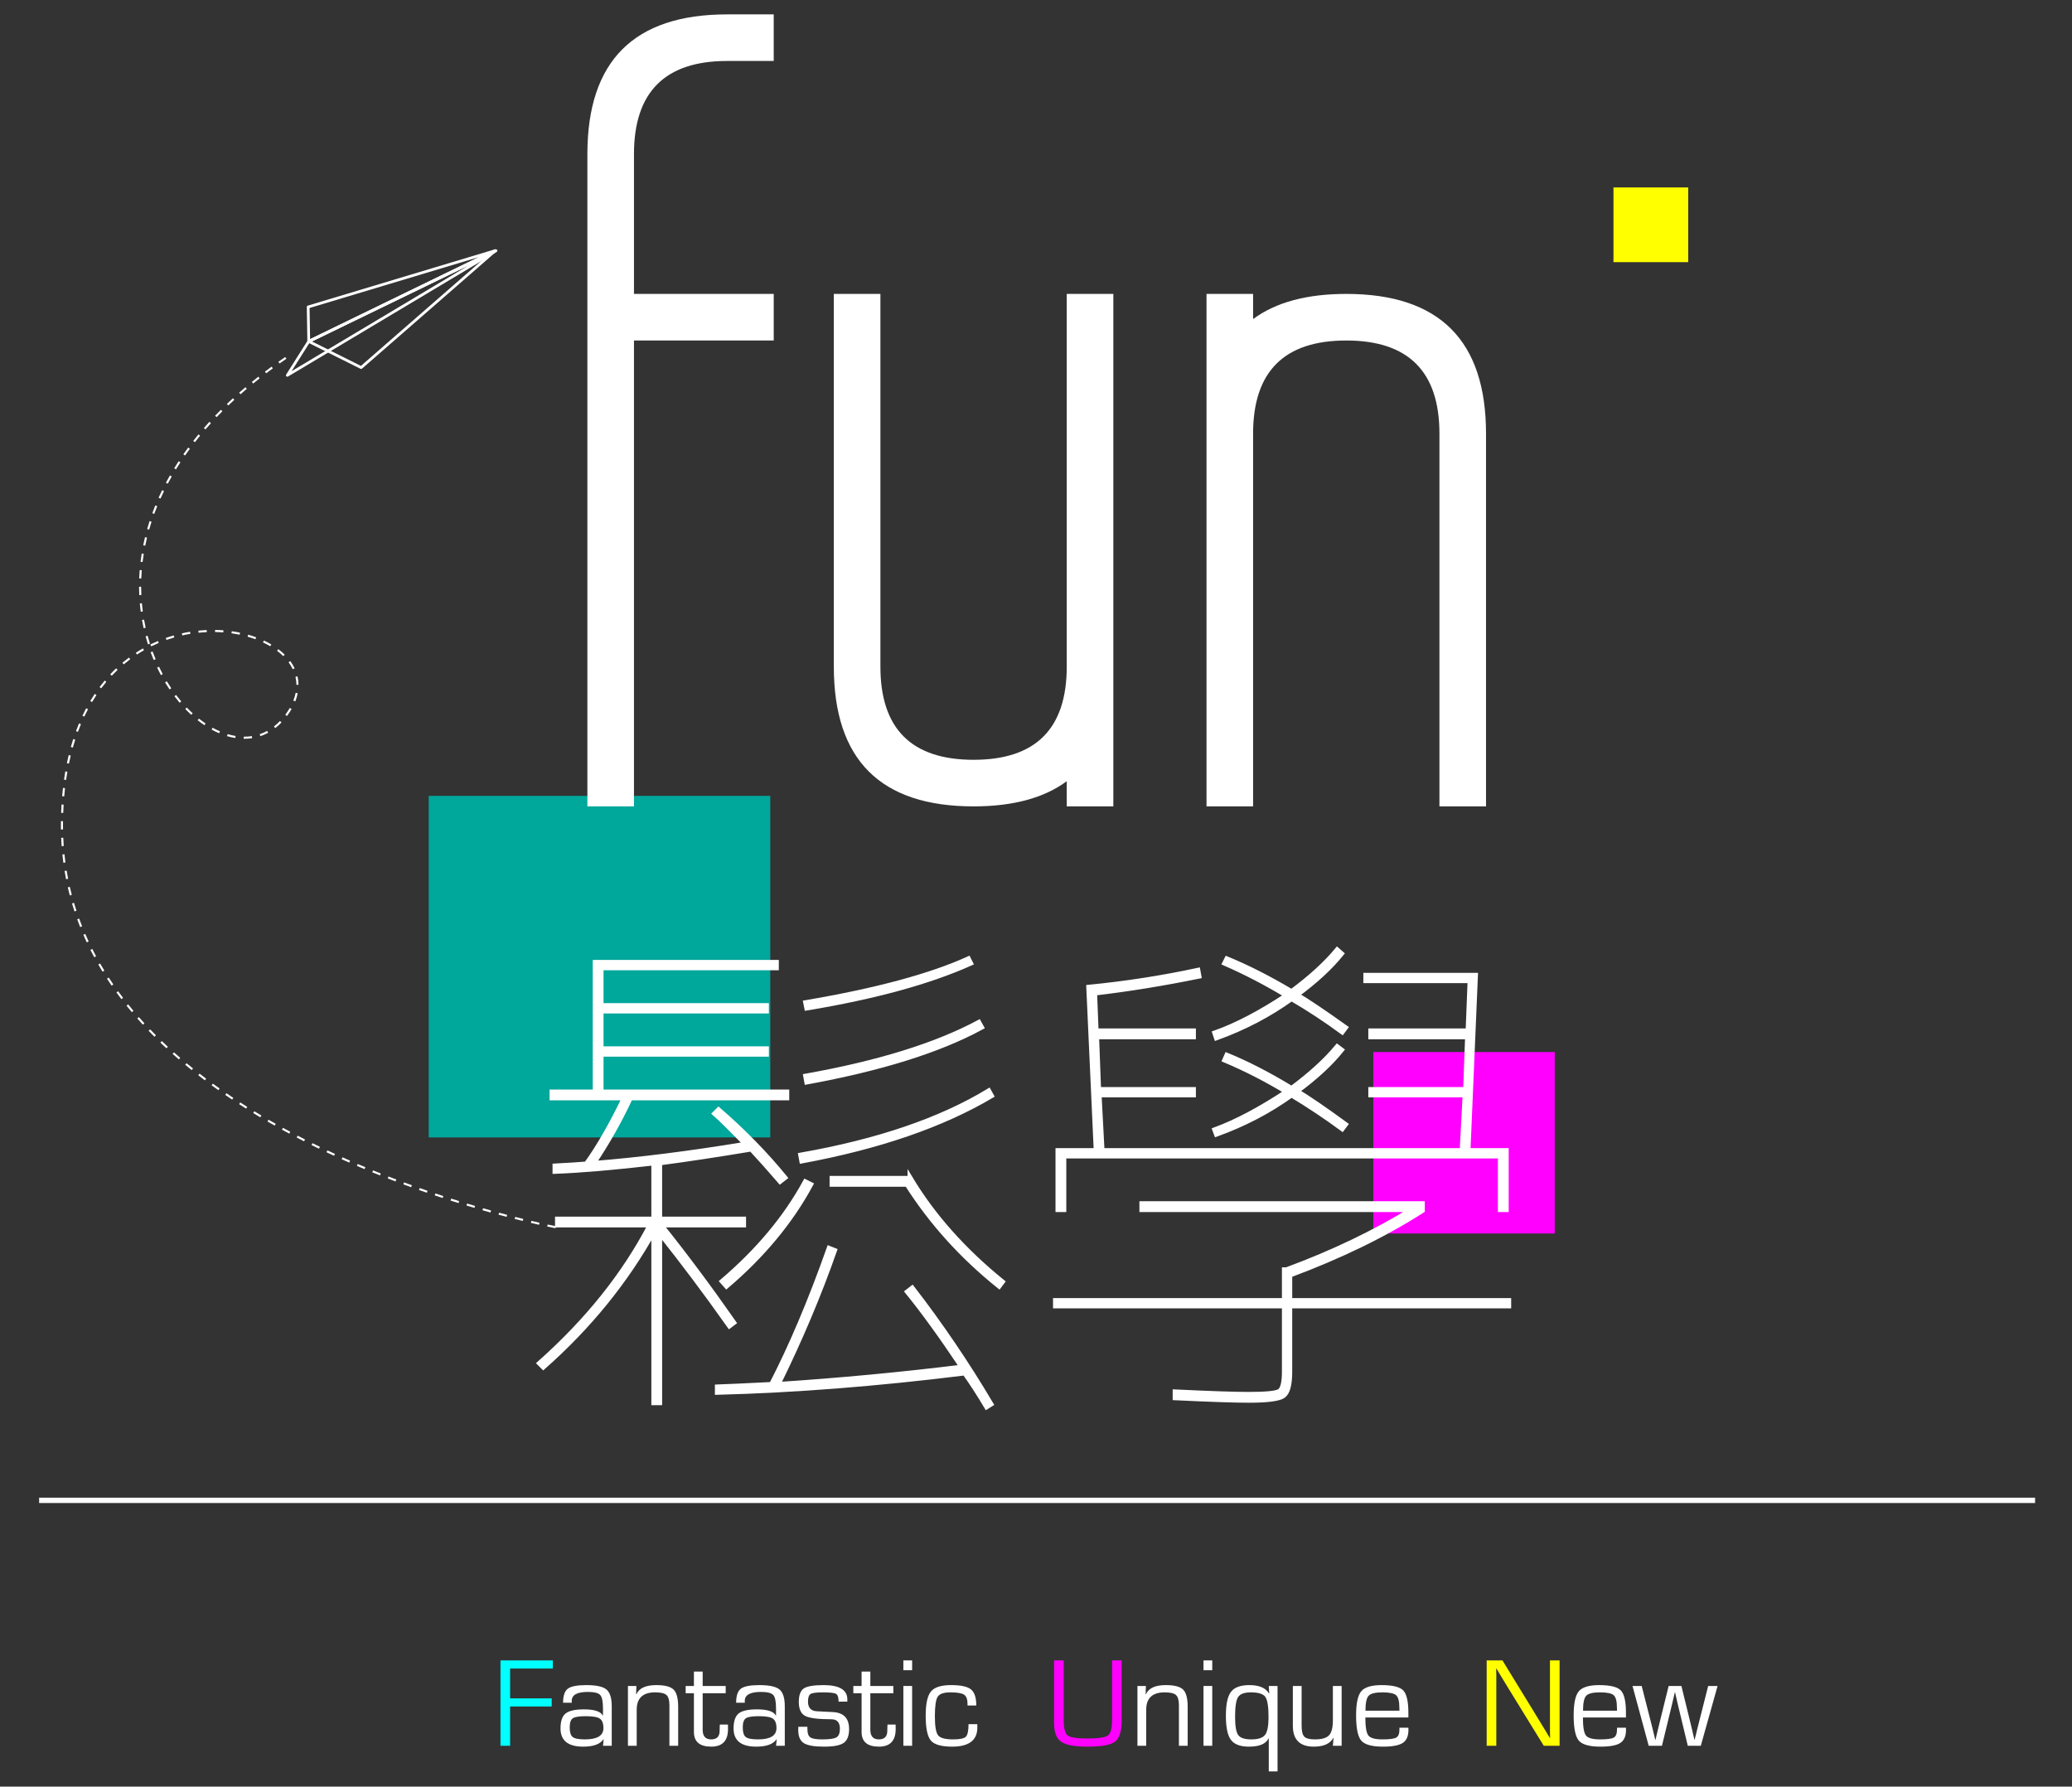 <?xml version="1.0" encoding="utf-8"?>
<!-- Generator: Adobe Illustrator 16.0.0, SVG Export Plug-In . SVG Version: 6.00 Build 0)  -->
<!DOCTYPE svg PUBLIC "-//W3C//DTD SVG 1.1//EN" "http://www.w3.org/Graphics/SVG/1.1/DTD/svg11.dtd">
<svg version="1.1" id="Layer_1" xmlns="http://www.w3.org/2000/svg" xmlns:xlink="http://www.w3.org/1999/xlink" x="0px" y="0px"
	 width="388.252px" height="334.757px" viewBox="0 0 388.252 334.757" enable-background="new 0 0 388.252 334.757"
	 xml:space="preserve">
<rect x="0" y="0" width="388.252" height="334.757" fill="#333333" stroke="none"/>
<g>
	<g>
		<path fill="#00FFFF" d="M95.585,312.631v5.59h7.793v1.523h-7.793v7.359h-1.805v-15.996h9.809v1.523H95.585z"/>
		<path fill="#FFFFFF" d="M107.14,319.041h-1.629c0-1.305,0.295-2.182,0.885-2.631s1.744-0.674,3.463-0.674
			c1.867,0,3.129,0.275,3.785,0.826s0.984,1.6,0.984,3.146v7.395h-1.641l0.129-1.207l-0.035-0.012
			c-0.625,0.922-1.895,1.383-3.809,1.383c-2.828,0-4.242-1.137-4.242-3.41c0-1.352,0.316-2.285,0.949-2.801s1.777-0.773,3.434-0.773
			c1.969,0,3.148,0.387,3.539,1.16l0.035-0.012v-1.359c0-1.281-0.176-2.111-0.527-2.49s-1.121-0.568-2.309-0.568
			c-2.016,0-3.023,0.566-3.023,1.699C107.128,318.768,107.132,318.877,107.14,319.041z M109.777,321.561
			c-1.258,0-2.076,0.133-2.455,0.398s-0.568,0.836-0.568,1.711c0,0.906,0.188,1.506,0.562,1.799s1.137,0.439,2.285,0.439
			c2.312,0,3.469-0.703,3.469-2.109c0-0.883-0.225-1.477-0.674-1.781S111.074,321.561,109.777,321.561z"/>
		<path fill="#FFFFFF" d="M117.664,315.9h1.582l-0.047,1.523l0.047,0.035c0.5-1.148,1.742-1.723,3.727-1.723
			c1.602,0,2.686,0.281,3.252,0.844s0.85,1.641,0.85,3.234v7.289h-1.641v-7.148v-0.422c0-0.961-0.184-1.607-0.551-1.939
			s-1.074-0.498-2.121-0.498c-2.305,0-3.457,1.09-3.457,3.27v6.738h-1.641V315.9z"/>
		<path fill="#FFFFFF" d="M135.98,315.9v1.359h-4.312v6.855c0,1.195,0.531,1.793,1.594,1.793c1.055,0,1.582-0.535,1.582-1.605
			l0.012-0.551l0.023-0.621h1.523l0.012,0.832c0,2.203-1.047,3.305-3.141,3.305c-2.164,0-3.246-0.918-3.246-2.754v-0.398v-6.855
			h-1.547V315.9h1.547v-2.695h1.641v2.695H135.98z"/>
		<path fill="#FFFFFF" d="M139.566,319.041h-1.629c0-1.305,0.295-2.182,0.885-2.631s1.744-0.674,3.463-0.674
			c1.867,0,3.129,0.275,3.785,0.826s0.984,1.6,0.984,3.146v7.395h-1.641l0.129-1.207l-0.035-0.012
			c-0.625,0.922-1.895,1.383-3.809,1.383c-2.828,0-4.242-1.137-4.242-3.41c0-1.352,0.316-2.285,0.949-2.801s1.777-0.773,3.434-0.773
			c1.969,0,3.148,0.387,3.539,1.16l0.035-0.012v-1.359c0-1.281-0.176-2.111-0.527-2.49s-1.121-0.568-2.309-0.568
			c-2.016,0-3.023,0.566-3.023,1.699C139.554,318.768,139.558,318.877,139.566,319.041z M142.203,321.561
			c-1.258,0-2.076,0.133-2.455,0.398s-0.568,0.836-0.568,1.711c0,0.906,0.188,1.506,0.562,1.799s1.137,0.439,2.285,0.439
			c2.312,0,3.469-0.703,3.469-2.109c0-0.883-0.225-1.477-0.674-1.781S143.5,321.561,142.203,321.561z"/>
		<path fill="#FFFFFF" d="M158.773,318.83h-1.641c0-0.781-0.158-1.266-0.475-1.453s-1.131-0.281-2.443-0.281
			c-1.219,0-1.992,0.1-2.32,0.299s-0.492,0.678-0.492,1.436c0,1.148,0.551,1.75,1.652,1.805l1.324,0.07l1.676,0.082
			c2.031,0.102,3.047,1.164,3.047,3.188c0,1.258-0.336,2.121-1.008,2.59s-1.902,0.703-3.691,0.703c-1.836,0-3.1-0.223-3.791-0.668
			s-1.037-1.262-1.037-2.449l0.012-0.609h1.699l0.012,0.527c0,0.734,0.188,1.225,0.562,1.471s1.113,0.369,2.215,0.369
			c1.352,0,2.24-0.129,2.666-0.387s0.639-0.797,0.639-1.617c0-1.18-0.535-1.77-1.605-1.77c-2.492,0-4.131-0.211-4.916-0.633
			s-1.178-1.297-1.178-2.625c0-1.258,0.311-2.096,0.932-2.514s1.857-0.627,3.709-0.627c2.969,0,4.453,0.895,4.453,2.684V318.83z"/>
		<path fill="#FFFFFF" d="M167.398,315.9v1.359h-4.312v6.855c0,1.195,0.531,1.793,1.594,1.793c1.055,0,1.582-0.535,1.582-1.605
			l0.012-0.551l0.023-0.621h1.523l0.012,0.832c0,2.203-1.047,3.305-3.141,3.305c-2.164,0-3.246-0.918-3.246-2.754v-0.398v-6.855
			h-1.547V315.9h1.547v-2.695h1.641v2.695H167.398z"/>
		<path fill="#FFFFFF" d="M170.914,311.107v1.84h-1.641v-1.84H170.914z M170.914,315.9v11.203h-1.641V315.9H170.914z"/>
		<path fill="#FFFFFF" d="M181.483,323.061h1.641l0.012,0.609c0,2.398-1.57,3.598-4.711,3.598c-2.016,0-3.348-0.379-3.996-1.137
			c-0.648-0.758-0.973-2.32-0.973-4.688c0-2.219,0.33-3.725,0.99-4.518c0.66-0.793,1.916-1.189,3.767-1.189
			c1.82,0,3.062,0.268,3.727,0.803s0.996,1.541,0.996,3.018h-1.641v-0.293c0-0.867-0.215-1.445-0.645-1.734
			s-1.285-0.434-2.566-0.434c-1.234,0-2.027,0.273-2.379,0.82s-0.527,1.773-0.527,3.68c0,1.859,0.201,3.043,0.604,3.551
			s1.342,0.762,2.818,0.762c1.25,0,2.043-0.166,2.379-0.498S181.483,324.295,181.483,323.061z"/>
		<path fill="#FF00FF" d="M208.378,311.107h1.805v11.203c0,2.031-0.408,3.365-1.225,4.002s-2.529,0.955-5.139,0.955
			c-2.445,0-4.107-0.307-4.986-0.92s-1.318-1.779-1.318-3.498v-0.539v-11.203h1.805v11.203c0,1.516,0.246,2.467,0.738,2.854
			s1.703,0.58,3.633,0.58c2.094,0,3.398-0.189,3.914-0.568s0.773-1.334,0.773-2.865V311.107z"/>
		<path fill="#FFFFFF" d="M213.136,315.9h1.582l-0.047,1.523l0.047,0.035c0.5-1.148,1.742-1.723,3.727-1.723
			c1.602,0,2.686,0.281,3.252,0.844s0.85,1.641,0.85,3.234v7.289h-1.641v-7.148v-0.422c0-0.961-0.184-1.607-0.551-1.939
			s-1.074-0.498-2.121-0.498c-2.305,0-3.457,1.09-3.457,3.27v6.738h-1.641V315.9z"/>
		<path fill="#FFFFFF" d="M227.151,311.107v1.84h-1.641v-1.84H227.151z M227.151,315.9v11.203h-1.641V315.9H227.151z"/>
		<path fill="#FFFFFF" d="M239.386,315.9v16.008h-1.641v-6.164l-0.035-0.035c-0.492,1.039-1.719,1.559-3.68,1.559
			c-1.617,0-2.742-0.422-3.375-1.266s-0.949-2.348-0.949-4.512s0.32-3.664,0.961-4.5s1.793-1.254,3.457-1.254
			c1.828,0,3.051,0.527,3.668,1.582l0.035-0.035l-0.082-1.383H239.386z M234.382,317.096c-1.211,0-2.006,0.293-2.385,0.879
			s-0.568,1.812-0.568,3.68c0,1.75,0.195,2.896,0.586,3.439s1.211,0.814,2.461,0.814c1.273,0,2.129-0.279,2.566-0.838
			s0.656-1.658,0.656-3.299c0-1.984-0.201-3.26-0.604-3.826S235.788,317.096,234.382,317.096z"/>
		<path fill="#FFFFFF" d="M251.397,315.9v11.203h-1.641l0.117-1.465l-0.035-0.035c-0.57,1.109-1.789,1.664-3.656,1.664
			c-2.617,0-3.926-1.305-3.926-3.914V315.9h1.641v7.453c0,1.016,0.168,1.695,0.504,2.039s0.996,0.516,1.98,0.516
			c1.289,0,2.174-0.256,2.654-0.768s0.721-1.451,0.721-2.818V315.9H251.397z"/>
		<path fill="#FFFFFF" d="M262.226,323.717h1.676l0.012,0.41c0,1.164-0.354,1.979-1.061,2.443s-1.947,0.697-3.721,0.697
			c-2.062,0-3.416-0.377-4.061-1.131s-0.967-2.338-0.967-4.752c0-2.234,0.324-3.734,0.973-4.5s1.918-1.148,3.809-1.148
			c2.062,0,3.414,0.332,4.055,0.996s0.961,2.062,0.961,4.195v0.879h-8.062c0,1.766,0.189,2.891,0.568,3.375s1.264,0.727,2.654,0.727
			c1.32,0,2.178-0.115,2.572-0.346s0.592-0.729,0.592-1.494V323.717z M262.226,320.529l-0.012-0.527
			c0-1.211-0.199-1.998-0.598-2.361s-1.258-0.545-2.578-0.545c-1.328,0-2.189,0.213-2.584,0.639s-0.592,1.357-0.592,2.795H262.226z"
			/>
		<path fill="#FFFF00" d="M292.237,311.107v15.996h-2.965l-6.703-10.887l-1.09-1.793l-0.539-0.891l-0.539-0.891h-0.047l0.012,0.598
			l0.012,0.609v1.195v12.059h-1.805v-15.996h2.953l5.848,9.539l1.523,2.508l0.762,1.242l0.75,1.254h0.047l-0.012-0.598l-0.012-0.609
			v-1.195v-12.141H292.237z"/>
		<path fill="#FFFFFF" d="M302.995,323.717h1.676l0.012,0.41c0,1.164-0.354,1.979-1.061,2.443s-1.947,0.697-3.721,0.697
			c-2.062,0-3.416-0.377-4.061-1.131s-0.967-2.338-0.967-4.752c0-2.234,0.324-3.734,0.973-4.5s1.918-1.148,3.809-1.148
			c2.062,0,3.414,0.332,4.055,0.996s0.961,2.062,0.961,4.195v0.879h-8.062c0,1.766,0.189,2.891,0.568,3.375s1.264,0.727,2.654,0.727
			c1.32,0,2.178-0.115,2.572-0.346s0.592-0.729,0.592-1.494V323.717z M302.995,320.529l-0.012-0.527
			c0-1.211-0.199-1.998-0.598-2.361s-1.258-0.545-2.578-0.545c-1.328,0-2.189,0.213-2.584,0.639s-0.592,1.357-0.592,2.795H302.995z"
			/>
		<path fill="#FFFFFF" d="M321.839,315.9l-3.141,11.203h-2.438l-1.5-6.223l-0.457-1.898l-0.211-0.949l-0.223-0.949h-0.035
			l-0.223,0.949l-0.223,0.949l-0.457,1.898l-1.512,6.223h-2.484l-3.035-11.203h1.723l1.582,6.199l0.492,1.945l0.234,0.973
			l0.234,0.973h0.047l0.223-0.973l0.234-0.973l0.469-1.934l1.535-6.211h2.391l1.523,6.223l0.469,1.934l0.223,0.961l0.223,0.973
			h0.035l0.246-0.973l0.234-0.973l0.492-1.945l1.57-6.199H321.839z"/>
	</g>
</g>
<line fill="none" stroke="#FFFFFF" stroke-miterlimit="10" x1="7.333" y1="281.119" x2="381.333" y2="281.119"/>
<g>
	<g>
		<path fill="#FFFFFF" d="M102.541,229.818l0.081-0.381c0.99,0.21,1.539,0.312,1.545,0.313l-0.071,0.383
			C104.089,230.132,103.537,230.028,102.541,229.818z M99.479,229.131l0.089-0.379c0.553,0.13,1.062,0.247,1.522,0.351l-0.085,0.379
			C100.542,229.378,100.033,229.261,99.479,229.131z M96.44,228.388l0.096-0.376c0.527,0.133,1.033,0.258,1.515,0.376l-0.093,0.378
			C97.475,228.648,96.969,228.523,96.44,228.388z M93.417,227.597l0.101-0.376c0.519,0.141,1.021,0.273,1.508,0.401l-0.099,0.376
			C94.438,227.871,93.935,227.736,93.417,227.597z M90.408,226.759l0.106-0.374c0.512,0.146,1.012,0.287,1.5,0.424l-0.104,0.375
			C91.42,227.047,90.919,226.905,90.408,226.759z M87.412,225.878l0.113-0.373c0.506,0.153,1.004,0.301,1.493,0.445l-0.11,0.373
			C88.417,226.179,87.919,226.03,87.412,225.878z M84.43,224.951l0.118-0.37c0.503,0.158,0.998,0.314,1.486,0.467l-0.115,0.372
			C85.43,225.268,84.934,225.111,84.43,224.951z M81.464,223.981l0.124-0.369c0.498,0.167,0.99,0.329,1.479,0.49l-0.121,0.369
			C82.458,224.312,81.963,224.148,81.464,223.981z M78.512,222.968l0.129-0.367c0.495,0.174,0.985,0.345,1.471,0.512l-0.125,0.367
			C79.499,223.312,79.007,223.142,78.512,222.968z M75.577,221.908l0.135-0.364c0.491,0.181,0.979,0.358,1.463,0.533l-0.133,0.366
			C76.557,222.269,76.068,222.091,75.577,221.908z M72.658,220.804l0.142-0.363c0.486,0.188,0.972,0.375,1.454,0.558l-0.139,0.364
			C73.632,221.18,73.146,220.993,72.658,220.804z M69.758,219.652l0.146-0.36c0.483,0.195,0.965,0.39,1.444,0.58l-0.144,0.362
			C70.726,220.044,70.243,219.85,69.758,219.652z M66.877,218.451l0.153-0.357c0.479,0.204,0.958,0.406,1.435,0.605l-0.149,0.358
			C67.838,218.859,67.359,218.656,66.877,218.451z M64.019,217.201l0.159-0.355c0.477,0.214,0.95,0.423,1.424,0.63l-0.156,0.356
			C64.971,217.626,64.496,217.415,64.019,217.201z M61.183,215.9l0.165-0.354c0.472,0.222,0.942,0.441,1.412,0.656l-0.162,0.354
			C62.127,216.342,61.655,216.122,61.183,215.9z M58.374,214.544l0.172-0.349c0.466,0.23,0.933,0.458,1.398,0.684l-0.169,0.35
			C59.307,215.003,58.84,214.775,58.374,214.544z M55.59,213.133l0.18-0.346c0.46,0.24,0.922,0.477,1.384,0.712l-0.176,0.347
			C56.515,213.611,56.052,213.373,55.59,213.133z M52.837,211.662l0.187-0.342c0.456,0.251,0.912,0.497,1.369,0.741l-0.184,0.344
			C53.751,212.16,53.294,211.913,52.837,211.662z M50.124,210.136l0.195-0.338c0.448,0.259,0.896,0.515,1.346,0.768l-0.191,0.34
			C51.023,210.651,50.573,210.396,50.124,210.136z M47.448,208.546l0.203-0.333c0.442,0.271,0.886,0.538,1.33,0.801l-0.199,0.336
			C48.335,209.084,47.89,208.816,47.448,208.546z M44.807,206.888l0.212-0.327c0.435,0.282,0.872,0.56,1.311,0.835l-0.207,0.33
			C45.683,207.449,45.245,207.17,44.807,206.888z M42.208,205.157l0.22-0.321c0.429,0.294,0.857,0.584,1.29,0.872l-0.215,0.323
			C43.069,205.743,42.637,205.452,42.208,205.157z M39.653,203.353l0.229-0.313c0.419,0.306,0.842,0.608,1.267,0.909l-0.225,0.317
			C40.499,203.964,40.075,203.66,39.653,203.353z M37.151,201.471l0.239-0.308c0.41,0.319,0.823,0.635,1.238,0.947l-0.233,0.312
			C37.978,202.107,37.563,201.791,37.151,201.471z M34.708,199.508l0.25-0.3c0.398,0.333,0.802,0.662,1.208,0.988l-0.244,0.304
			C35.515,200.173,35.111,199.842,34.708,199.508z M32.344,197.471l0.26-0.29c0.385,0.345,0.774,0.686,1.167,1.024l-0.254,0.295
			C33.123,198.16,32.731,197.817,32.344,197.471z M30.053,195.349l0.271-0.28c0.373,0.359,0.749,0.715,1.13,1.066l-0.265,0.286
			C30.806,196.066,30.428,195.709,30.053,195.349z M27.848,193.14l0.281-0.27c0.357,0.374,0.72,0.743,1.086,1.11l-0.275,0.275
			C28.572,193.887,28.208,193.515,27.848,193.14z M25.728,190.832l0.293-0.257c0.34,0.387,0.689,0.776,1.041,1.158l-0.287,0.264
			C26.422,191.613,26.07,191.221,25.728,190.832z M23.714,188.436l0.304-0.243c0.323,0.403,0.655,0.808,0.986,1.202l-0.298,0.251
			C24.374,189.248,24.04,188.842,23.714,188.436z M21.818,185.952l0.315-0.229c0.301,0.415,0.612,0.834,0.927,1.246l-0.31,0.236
			C22.435,186.79,22.121,186.369,21.818,185.952z M20.052,183.381l0.326-0.212c0.276,0.426,0.565,0.859,0.86,1.287l-0.321,0.221
			C20.622,184.246,20.33,183.811,20.052,183.381z M18.422,180.723l0.338-0.193c0.254,0.44,0.521,0.889,0.793,1.332l-0.333,0.203
			C18.947,181.618,18.678,181.167,18.422,180.723z M16.942,177.975l0.348-0.175c0.23,0.459,0.472,0.921,0.717,1.374l-0.343,0.186
			C17.417,178.902,17.173,178.437,16.942,177.975z M15.62,175.146l0.357-0.154c0.205,0.473,0.418,0.949,0.635,1.414l-0.353,0.164
			C16.042,176.102,15.825,175.623,15.62,175.146z M14.468,172.244l0.366-0.133c0.175,0.485,0.36,0.973,0.549,1.449l-0.361,0.144
			C14.832,173.225,14.645,172.732,14.468,172.244z M13.494,169.278l0.374-0.11c0.146,0.496,0.301,0.994,0.46,1.479l-0.369,0.121
			C13.797,170.279,13.641,169.777,13.494,169.278z M12.705,166.258l0.38-0.086c0.113,0.498,0.237,1.004,0.369,1.504l-0.377,0.099
			C12.944,167.27,12.82,166.76,12.705,166.258z M12.104,163.195l0.384-0.063c0.083,0.509,0.177,1.022,0.274,1.524l-0.382,0.075
			C12.281,164.225,12.188,163.709,12.104,163.195z M11.69,160.1l0.388-0.039c0.053,0.512,0.114,1.029,0.182,1.539l-0.386,0.051
			C11.804,161.137,11.744,160.615,11.69,160.1z M11.464,156.984l0.389-0.017c0.021,0.515,0.052,1.035,0.089,1.548l-0.388,0.028
			C11.516,158.027,11.487,157.502,11.464,156.984z M11.414,154.662l0.001-0.213c0.001-0.197,0.003-0.395,0.005-0.589l0.39,0.005
			c-0.003,0.194-0.005,0.389-0.006,0.585v0.212c0,0.252,0.002,0.504,0.006,0.755l-0.39,0.005
			C11.417,155.17,11.414,154.916,11.414,154.662z M11.457,152.3c0.019-0.524,0.044-1.049,0.074-1.56l0.389,0.023
			c-0.031,0.508-0.055,1.029-0.073,1.551L11.457,152.3z M11.644,149.184c0.044-0.518,0.096-1.039,0.154-1.555l0.387,0.045
			c-0.059,0.51-0.109,1.029-0.153,1.543L11.644,149.184z M11.997,146.08c0.074-0.518,0.156-1.036,0.244-1.543l0.384,0.067
			c-0.088,0.503-0.169,1.017-0.243,1.53L11.997,146.08z M12.533,143.002c0.105-0.51,0.222-1.023,0.343-1.523l0.378,0.092
			c-0.12,0.496-0.234,1.006-0.34,1.512L12.533,143.002z M13.272,139.966c0.143-0.504,0.295-1.007,0.453-1.496l0.371,0.12
			c-0.157,0.483-0.308,0.982-0.449,1.482L13.272,139.966z M45.664,138.421l0.005-0.39h0.115c0.474,0,0.946-0.035,1.404-0.105
			l0.059,0.385c-0.478,0.074-0.97,0.111-1.463,0.111L45.664,138.421z M42.547,137.928l0.111-0.373c0.499,0.148,1,0.265,1.49,0.344
			l-0.062,0.385C43.58,138.201,43.063,138.081,42.547,137.928z M48.666,137.566c0.477-0.16,0.946-0.366,1.394-0.611l0.186,0.343
			c-0.467,0.255-0.957,0.47-1.454,0.638L48.666,137.566z M39.649,136.698l0.188-0.341c0.457,0.251,0.922,0.479,1.381,0.674
			l-0.153,0.358C40.593,137.188,40.117,136.955,39.649,136.698z M14.237,136.992c0.181-0.492,0.374-0.982,0.572-1.455l0.359,0.148
			c-0.197,0.471-0.387,0.955-0.567,1.441L14.237,136.992z M51.333,136.119c0.392-0.305,0.772-0.648,1.133-1.023l0.281,0.27
			c-0.374,0.389-0.77,0.746-1.175,1.062L51.333,136.119z M37.036,134.951l0.241-0.305c0.41,0.322,0.828,0.629,1.246,0.908
			l-0.218,0.324C37.879,135.594,37.453,135.281,37.036,134.951z M15.444,134.107c0.226-0.477,0.461-0.947,0.701-1.4l0.344,0.183
			c-0.238,0.447-0.471,0.913-0.692,1.384L15.444,134.107z M53.456,133.926c0.058-0.076,0.114-0.156,0.172-0.235
			c0.247-0.346,0.474-0.696,0.674-1.043l0.337,0.194c-0.206,0.357-0.439,0.719-0.694,1.075c-0.059,0.081-0.118,0.163-0.177,0.241
			L53.456,133.926z M34.716,132.837l0.28-0.27c0.36,0.375,0.732,0.738,1.106,1.079l-0.263,0.287
			C35.46,133.587,35.083,133.219,34.716,132.837z M32.682,130.449l0.311-0.234c0.313,0.414,0.639,0.819,0.968,1.206l-0.296,0.253
			C33.331,131.281,33,130.869,32.682,130.449z M16.913,131.343c0.268-0.45,0.549-0.896,0.835-1.324l0.323,0.216
			c-0.283,0.424-0.56,0.863-0.824,1.308L16.913,131.343z M54.968,131.274c0.192-0.485,0.34-0.976,0.436-1.457l0.382,0.077
			c-0.102,0.503-0.254,1.016-0.455,1.523L54.968,131.274z M30.926,127.854l0.334-0.202c0.265,0.44,0.545,0.879,0.833,1.305
			l-0.322,0.219C31.479,128.744,31.195,128.3,30.926,127.854z M18.651,128.739c0.313-0.42,0.641-0.833,0.973-1.229l0.298,0.25
			c-0.327,0.39-0.649,0.798-0.959,1.212L18.651,128.739z M55.364,126.813l0.379-0.091c0.123,0.518,0.188,1.051,0.194,1.584
			l-0.39,0.004C55.542,127.807,55.479,127.303,55.364,126.813z M20.662,126.338c0.357-0.381,0.729-0.754,1.105-1.111l0.268,0.283
			c-0.37,0.352-0.736,0.719-1.089,1.095L20.662,126.338z M29.443,125.096l0.352-0.168c0.222,0.467,0.458,0.932,0.699,1.381
			l-0.343,0.184C29.907,126.038,29.668,125.568,29.443,125.096z M54.075,124.091l0.313-0.23c0.322,0.438,0.598,0.896,0.82,1.362
			l-0.351,0.168C54.645,124.947,54.382,124.51,54.075,124.091z M22.936,124.182c0.398-0.334,0.812-0.662,1.229-0.973l0.232,0.312
			c-0.411,0.306-0.818,0.629-1.21,0.959L22.936,124.182z M28.228,122.209l0.366-0.135c0.177,0.484,0.368,0.969,0.567,1.441
			l-0.359,0.15C28.601,123.188,28.409,122.697,28.228,122.209z M51.917,121.941l0.235-0.311c0.431,0.326,0.834,0.674,1.197,1.032
			l-0.273,0.277C52.724,122.594,52.334,122.257,51.917,121.941z M25.45,122.311c0.437-0.285,0.886-0.561,1.338-0.818l0.192,0.338
			c-0.444,0.254-0.888,0.525-1.316,0.807L25.45,122.311z M28.172,120.756c0.465-0.23,0.944-0.449,1.425-0.652l0.151,0.358
			c-0.473,0.2-0.945,0.417-1.405,0.643L28.172,120.756z M49.282,120.369l0.166-0.353c0.483,0.228,0.951,0.475,1.393,0.735
			l-0.199,0.336C50.211,120.832,49.754,120.59,49.282,120.369z M27.284,119.225l0.376-0.102c0.134,0.498,0.279,0.998,0.434,1.486
			l-0.37,0.117C27.566,120.232,27.419,119.727,27.284,119.225z M31.06,119.538c0.489-0.173,0.992-0.333,1.495-0.478l0.106,0.375
			c-0.494,0.142-0.99,0.3-1.472,0.47L31.06,119.538z M46.395,119.296l0.106-0.374c0.51,0.145,1.013,0.309,1.494,0.487l-0.135,0.365
			C47.388,119.6,46.895,119.438,46.395,119.296z M34.075,118.672c0.508-0.113,1.025-0.214,1.539-0.297l0.063,0.384
			c-0.507,0.083-1.018,0.181-1.518,0.294L34.075,118.672z M43.375,118.659l0.055-0.386c0.521,0.074,1.041,0.166,1.546,0.271
			l-0.079,0.381C44.399,118.822,43.888,118.731,43.375,118.659z M37.169,118.168c0.52-0.055,1.045-0.094,1.563-0.115l0.017,0.389
			c-0.511,0.022-1.028,0.061-1.54,0.113L37.169,118.168z M40.296,118.42l0.006-0.39c0.524,0.009,1.052,0.033,1.567,0.073
			l-0.03,0.389C41.332,118.452,40.811,118.428,40.296,118.42z M26.607,116.168l0.384-0.067c0.09,0.509,0.191,1.02,0.301,1.519
			l-0.38,0.084C26.8,117.199,26.698,116.683,26.607,116.168z M26.199,113.064l0.388-0.033c0.046,0.512,0.103,1.029,0.17,1.539
			l-0.387,0.051C26.301,114.105,26.245,113.582,26.199,113.064z M26.057,109.938l0.389-0.001c0.002,0.516,0.015,1.037,0.038,1.548
			l-0.39,0.018C26.072,110.986,26.058,110.46,26.057,109.938z M26.084,108.374c0.02-0.519,0.051-1.045,0.092-1.562l0.389,0.031
			c-0.042,0.513-0.072,1.032-0.092,1.546L26.084,108.374z M26.333,105.255c0.062-0.516,0.136-1.036,0.22-1.55l0.384,0.062
			c-0.082,0.508-0.155,1.023-0.217,1.534L26.333,105.255z M26.833,102.167c0.103-0.509,0.217-1.022,0.341-1.526l0.378,0.092
			c-0.122,0.499-0.234,1.008-0.337,1.512L26.833,102.167z M27.573,99.128c0.141-0.499,0.295-1.002,0.455-1.495l0.37,0.119
			c-0.158,0.489-0.311,0.988-0.451,1.482L27.573,99.128z M28.539,96.154c0.177-0.482,0.366-0.973,0.563-1.459l0.361,0.146
			c-0.197,0.482-0.385,0.969-0.559,1.445L28.539,96.154z M29.717,93.258c0.212-0.473,0.435-0.949,0.663-1.415l0.35,0.171
			c-0.226,0.463-0.447,0.935-0.658,1.404L29.717,93.258z M31.089,90.45c0.242-0.456,0.496-0.917,0.755-1.369l0.338,0.194
			c-0.257,0.447-0.508,0.904-0.748,1.357L31.089,90.45z M32.641,87.737c0.269-0.437,0.55-0.881,0.837-1.319l0.326,0.213
			c-0.285,0.436-0.565,0.877-0.831,1.31L32.641,87.737z M34.354,85.124c0.296-0.424,0.603-0.851,0.913-1.269l0.312,0.232
			c-0.307,0.414-0.611,0.838-0.905,1.259L34.354,85.124z M36.211,82.613c0.318-0.405,0.646-0.814,0.979-1.218l0.3,0.248
			c-0.33,0.4-0.657,0.808-0.972,1.21L36.211,82.613z M38.201,80.204c0.338-0.39,0.687-0.781,1.038-1.166l0.287,0.263
			c-0.349,0.382-0.695,0.771-1.032,1.158L38.201,80.204z M40.303,77.897c0.357-0.374,0.726-0.749,1.092-1.116l0.275,0.275
			c-0.365,0.365-0.729,0.738-1.085,1.109L40.303,77.897z M42.511,75.689c0.373-0.357,0.752-0.713,1.139-1.067l0.264,0.286
			c-0.385,0.354-0.763,0.707-1.133,1.062L42.511,75.689z M44.81,73.578c0.387-0.342,0.78-0.682,1.181-1.021l0.252,0.297
			c-0.399,0.337-0.79,0.677-1.175,1.016L44.81,73.578z M47.19,71.561c0.4-0.326,0.806-0.652,1.219-0.977l0.24,0.307
			c-0.41,0.322-0.814,0.646-1.212,0.971L47.19,71.561z M49.644,69.631c0.411-0.311,0.827-0.622,1.25-0.932l0.23,0.313
			c-0.421,0.31-0.836,0.618-1.245,0.929L49.644,69.631z M52.161,67.787c0.421-0.297,0.848-0.594,1.281-0.891l0.22,0.322
			c-0.432,0.295-0.856,0.59-1.275,0.887L52.161,67.787z"/>
	</g>
	<g>
		<path fill="#FFFFFF" d="M57.718,64.189c-0.075-0.046-0.122-0.128-0.124-0.217l-0.106-6.455c-0.002-0.115,0.073-0.219,0.185-0.252
			l35.036-10.537c0.129-0.039,0.267,0.028,0.315,0.154c0.05,0.126-0.006,0.269-0.127,0.328L57.968,64.202
			c-0.036,0.018-0.075,0.026-0.114,0.026C57.807,64.229,57.76,64.215,57.718,64.189z M58.009,57.705l0.097,5.852L89.77,48.154
			L58.009,57.705z"/>
	</g>
	<g>
		<path fill="#FFFFFF" d="M67.554,69.1l-9.816-4.898c-0.088-0.045-0.144-0.135-0.144-0.234c0-0.098,0.058-0.188,0.146-0.232
			l34.929-16.99c0.117-0.057,0.258-0.019,0.33,0.09c0.071,0.108,0.053,0.254-0.047,0.339L67.839,69.064
			c-0.048,0.041-0.109,0.062-0.17,0.062C67.629,69.127,67.589,69.118,67.554,69.1z M58.442,63.973l9.188,4.586L91.14,48.065
			L58.442,63.973z"/>
	</g>
	<g>
		<path fill="#FFFFFF" d="M53.653,70.505c-0.084-0.085-0.099-0.218-0.033-0.319l4.015-6.355c0.026-0.041,0.062-0.074,0.106-0.096
			l35.08-16.994c0.125-0.06,0.276-0.012,0.342,0.111c0.065,0.121,0.024,0.274-0.095,0.346l-39.097,23.35
			c-0.041,0.025-0.087,0.037-0.133,0.037C53.771,70.584,53.703,70.557,53.653,70.505z M58.035,64.17l-3.396,5.374L87.698,49.8
			L58.035,64.17z"/>
	</g>
</g>
<rect x="257.333" y="197.119" fill="#FF00FF" width="34" height="34"/>
<rect x="80.333" y="149.119" fill="#00A79B" width="64" height="64"/>
<rect x="302.333" y="35.119" fill="#FFFF00" width="14" height="14"/>
<g>
	<path fill="#FFFFFF" stroke="#FFFFFF" stroke-miterlimit="10" d="M133.992,208.646l0.652-0.651
		c4.589,3.97,8.713,8.188,12.373,12.653l-0.837,0.651c-1.923-2.233-3.722-4.248-5.396-6.048c-6.327,1.056-12.064,1.923-17.213,2.605
		v10.605h15.724v1.023h-15.537c4.526,5.645,9.085,11.755,13.677,18.328l-0.744,0.559c-4.343-6.141-8.715-11.97-13.119-17.491v31.912
		h-1.023v-32.284c-5.271,9.49-12.188,18.019-20.746,25.585l-0.652-0.651c8.993-8.001,15.91-16.653,20.748-25.957H104.5v-1.023
		h18.049v-10.605c-7.505,0.869-13.676,1.396-18.514,1.581v-0.93c2.356-0.124,4.311-0.248,5.861-0.373
		c2.294-3.163,4.682-7.317,7.164-12.467h-13.584v-1.023h8.094v-24.282h33.866v0.931h-32.843v7.164h30.982v0.93h-30.982v7.164h30.982
		v0.931h-30.982v7.163h34.797v1.023h-29.307c-1.986,4.28-4.312,8.405-6.979,12.374c8.684-0.682,18.266-1.891,28.748-3.628
		C136.876,211.376,134.923,209.452,133.992,208.646z M134.458,260.839v-0.931c1.86-0.062,5.241-0.218,10.142-0.465
		c3.721-7.194,7.317-15.691,10.791-25.492l0.932,0.372c-2.917,8.312-6.452,16.686-10.607,25.12
		c11.475-0.744,23.012-1.83,34.611-3.256c-3.848-5.769-7.257-10.481-10.235-14.142l0.837-0.651
		c5.271,6.823,10.171,14.048,14.701,21.678l-0.744,0.465c-1.365-2.296-2.73-4.405-4.094-6.326
		C164.291,259.258,148.846,260.467,134.458,260.839z M136.132,240.929l-0.744-0.837c6.698-5.706,11.877-11.908,15.537-18.607
		l0.93,0.465C148.134,228.834,142.892,235.161,136.132,240.929z M150.087,216.461c14.451-2.543,26.173-6.544,35.167-12.002
		l0.465,0.837c-9.242,5.459-21.057,9.521-35.446,12.188L150.087,216.461z M151.018,187.898c13.148-2.233,23.29-4.962,30.422-8.188
		l0.373,0.744c-7.754,3.475-17.957,6.266-30.609,8.374L151.018,187.898z M151.018,201.668c13.583-2.419,24.375-5.769,32.375-10.048
		l0.467,0.837c-7.879,4.279-18.763,7.691-32.656,10.234L151.018,201.668z M170.556,220.833c4.217,7.01,9.955,13.46,17.21,19.352
		l-0.559,0.744c-6.945-5.582-12.683-11.938-17.21-19.072h-14.049v-1.023H170.556z"/>
	<path fill="#FFFFFF" stroke="#FFFFFF" stroke-miterlimit="10" d="M282.665,243.721v0.93h-41.029v12.374
		c0,2.419-0.404,3.907-1.209,4.466c-0.807,0.559-2.947,0.837-6.42,0.837c-2.668,0-7.256-0.155-13.77-0.465v-1.023
		c6.514,0.31,11.102,0.465,13.77,0.465c3.164,0,5.07-0.186,5.723-0.558c0.65-0.372,0.977-1.614,0.977-3.722V244.65h-42.891v-0.93
		h42.891v-5.769h0.371c8.746-3.225,16.623-7.009,23.633-11.351h-50.707v-1.023h52.475v1.209c-7.072,4.528-15.352,8.56-24.842,12.096
		v4.838H282.665z M282.2,226.602h-1.023v-10.048h-81.873v10.048h-1.023v-10.979h7.164l-1.396-30.608
		c6.947-0.683,13.738-1.736,20.377-3.164l0.186,1.023c-6.699,1.365-13.211,2.419-19.539,3.163l0.279,7.164h18.236v1.023h-18.143
		l0.373,9.955h17.77v0.931h-17.678l0.559,10.513h67.545l0.559-10.513h-17.678v-0.931h17.771l0.371-9.955h-18.143v-1.023h18.236
		l0.371-9.489h-19.537v-0.931h20.469l-1.396,32.842h7.164V226.602z M227.96,194.411l-0.279-0.838
		c4.031-1.426,8.527-3.782,13.49-7.07c-3.908-2.356-7.785-4.373-11.629-6.048l0.371-0.744c3.783,1.551,7.816,3.598,12.096,6.141
		c3.596-2.666,6.449-5.271,8.559-7.815l0.744,0.651c-2.047,2.544-4.838,5.117-8.373,7.723c2.17,1.302,5.211,3.349,9.117,6.14
		l-0.557,0.745c-3.041-2.233-6.203-4.311-9.49-6.234C237.79,190.101,233.106,192.55,227.96,194.411z M227.96,212.46l-0.279-0.744
		c4.031-1.488,8.527-3.876,13.49-7.164c-3.908-2.356-7.785-4.341-11.629-5.954l0.371-0.838c3.783,1.552,7.816,3.629,12.096,6.233
		c3.596-2.666,6.449-5.271,8.559-7.814l0.744,0.558c-2.047,2.545-4.838,5.117-8.373,7.723c2.17,1.303,5.211,3.381,9.117,6.233
		l-0.557,0.744c-3.041-2.232-6.203-4.341-9.49-6.326C237.79,208.149,233.106,210.6,227.96,212.46z"/>
</g>
<g>
	<path fill="#FFFFFF" d="M136.252,2.695h8.729v8.729h-8.729c-11.64,0-17.458,5.82-17.458,17.459V55.07h26.188V63.8h-26.188v87.292
		h-8.73V28.883C110.064,11.424,118.794,2.695,136.252,2.695z"/>
	<path fill="#FFFFFF" d="M156.242,124.904V55.07h8.73v69.834c0,11.64,5.818,17.458,17.458,17.458
		c11.639,0,17.457-5.818,17.457-17.458V55.07h8.73v96.021h-8.73v-4.714c-4.248,3.143-10.068,4.714-17.457,4.714
		C164.972,151.092,156.242,142.362,156.242,124.904z"/>
	<path fill="#FFFFFF" d="M278.452,81.258v69.834h-8.73V81.258c0-11.639-5.818-17.458-17.457-17.458
		c-11.641,0-17.459,5.819-17.459,17.458v69.834h-8.729V55.07h8.729v4.714c4.248-3.143,10.066-4.714,17.459-4.714
		C269.722,55.07,278.452,63.8,278.452,81.258z"/>
</g>
</svg>
